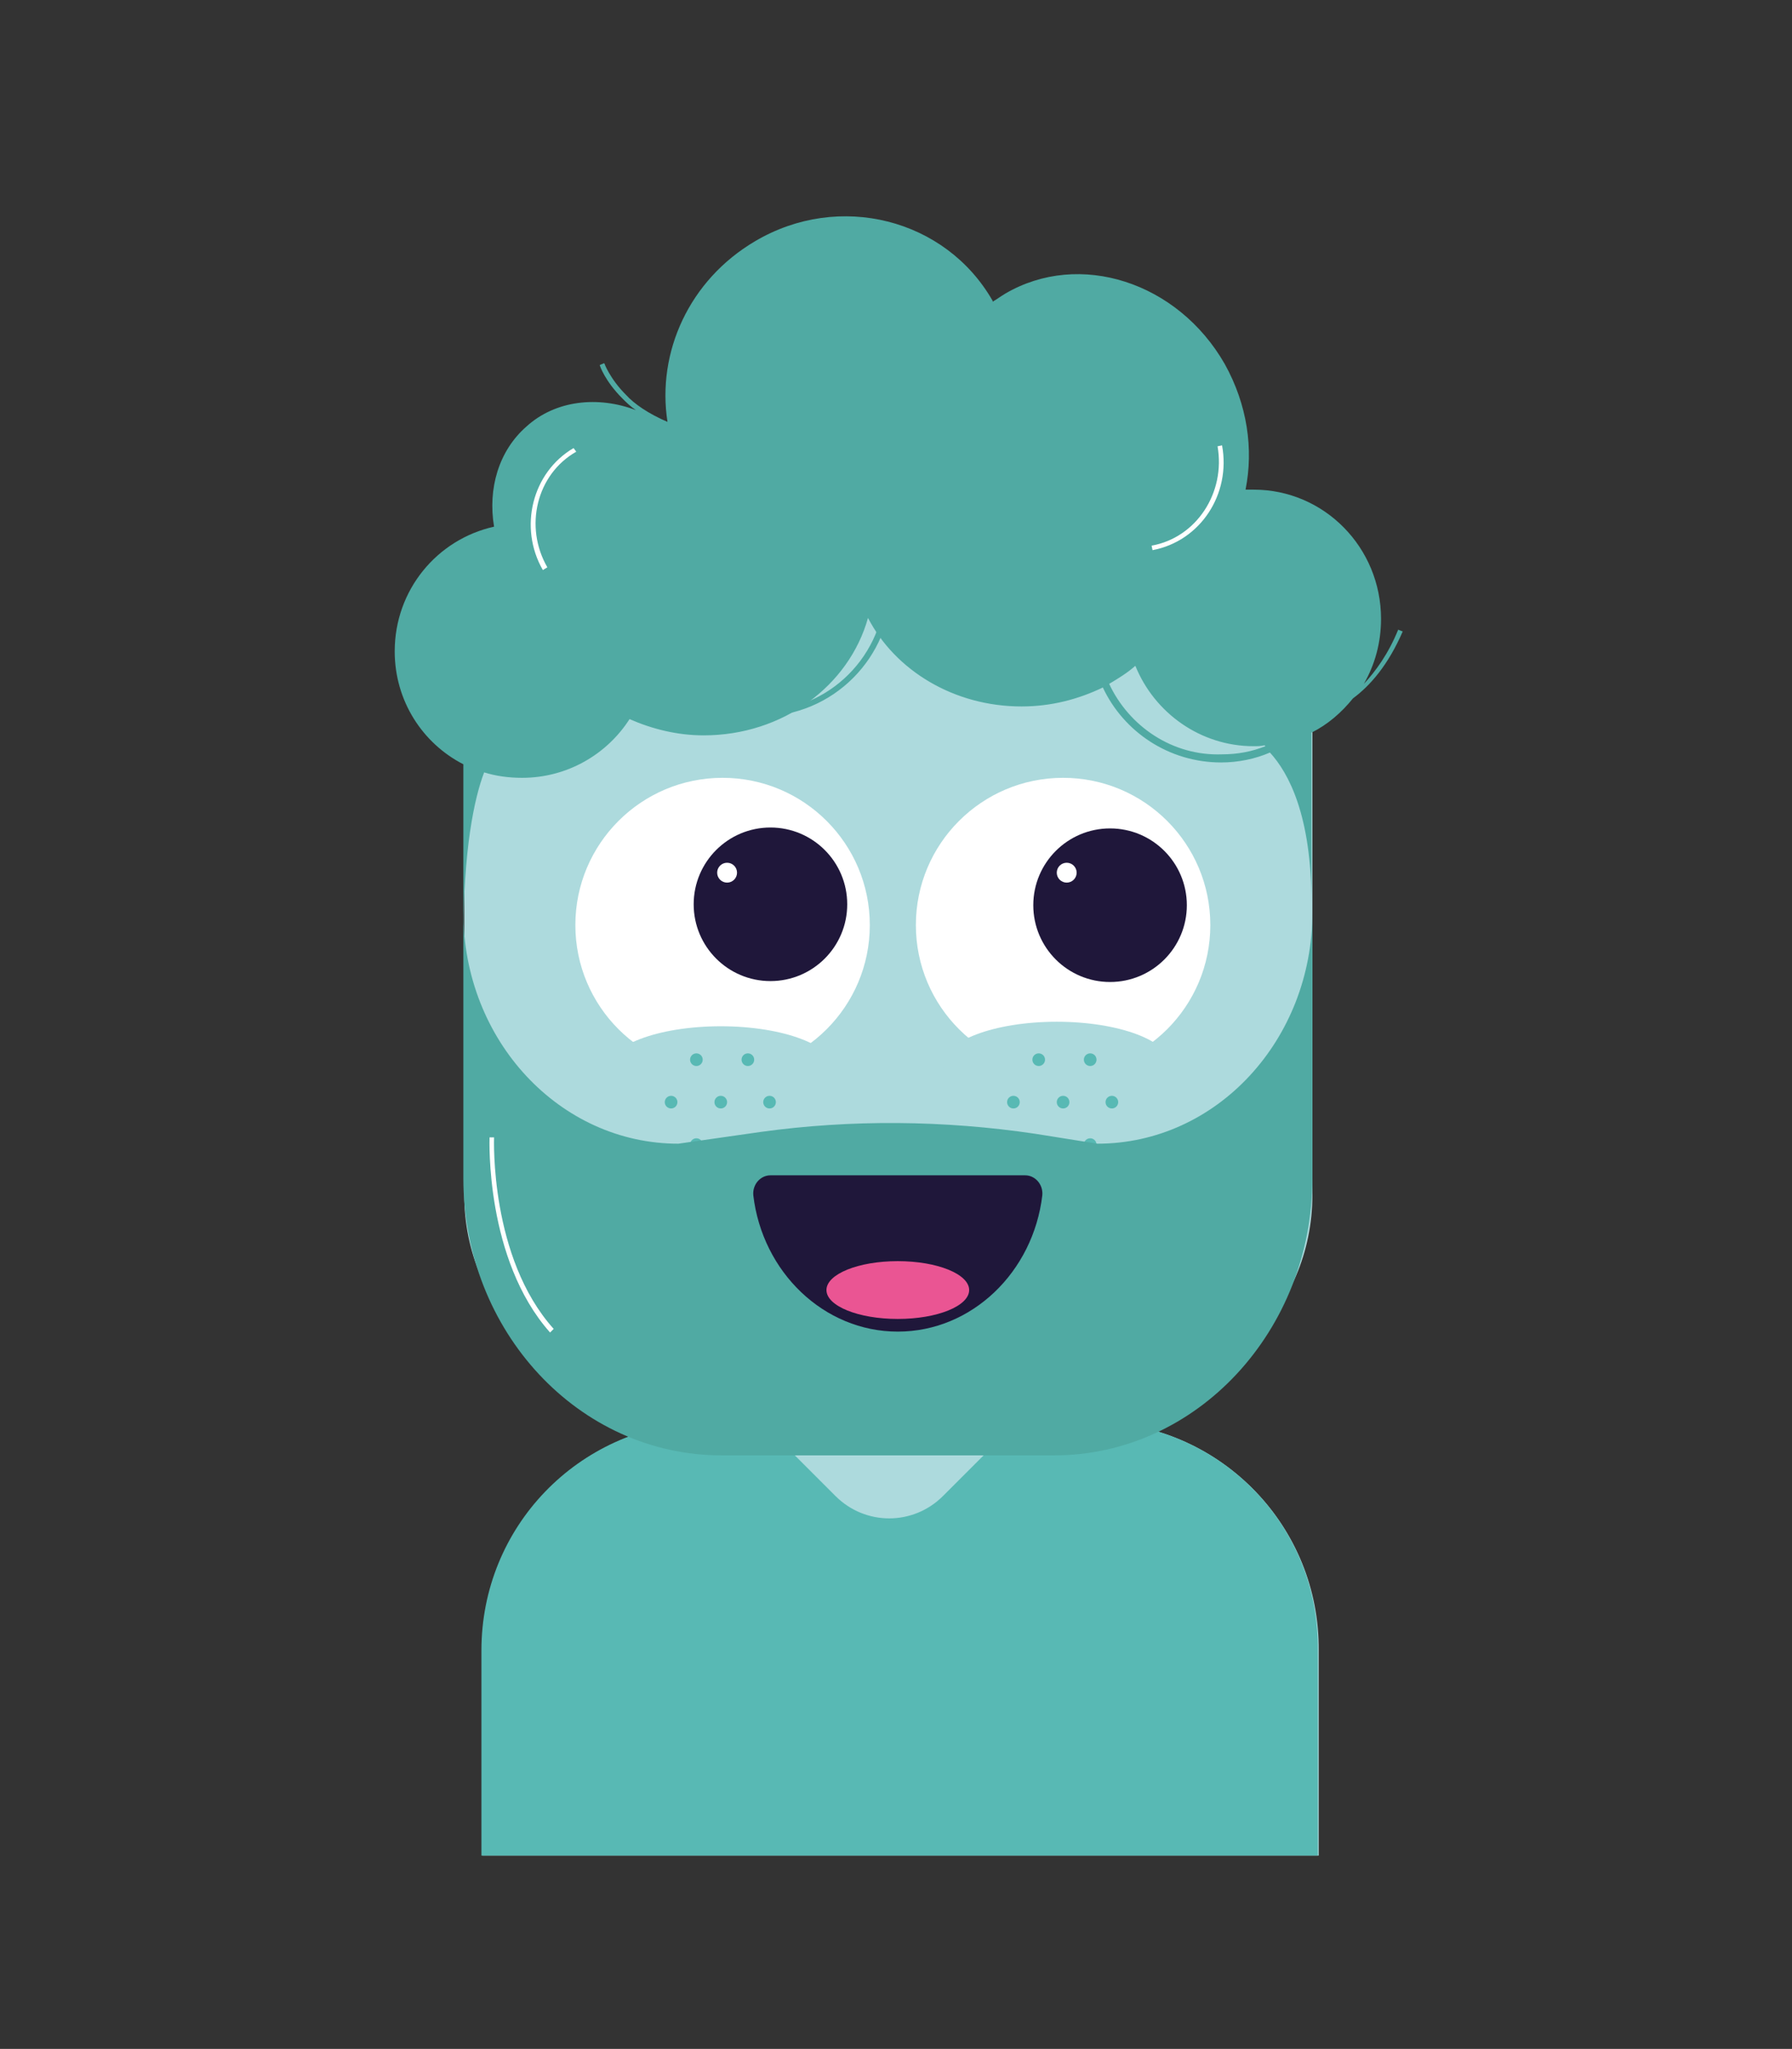 <?xml version="1.0" encoding="utf-8"?>
<!-- Generator: Adobe Illustrator 27.4.0, SVG Export Plug-In . SVG Version: 6.00 Build 0)  -->
<svg version="1.1" id="Laag_1" xmlns="http://www.w3.org/2000/svg" xmlns:xlink="http://www.w3.org/1999/xlink" x="0px" y="0px"
	 viewBox="0 0 198.4 226.8" style="enable-background:new 0 0 198.4 226.8;" xml:space="preserve">
<rect x="0" y="0" width="198.4" height="226.8" fill="#333333" stroke="none"/>
<style type="text/css">
	.st0{fill:#ADDADD;}
	.st1{fill:#FFFFFF;}
	.st2{fill:#1F173A;}
	.st3{fill:#58B9B4;}
	.st4{fill:#50AAA3;}
	.st5{fill:#EA5593;}
</style>
<g>
	<g>
		<path class="st0" d="M122.5,155.1H74.2c-12.6,0-22.8-10.2-22.8-22.8V71.1c0-12.6,10.2-22.8,22.8-22.8h48.3
			c12.6,0,22.8,10.2,22.8,22.8v61.2C145.3,144.9,135.1,155.1,122.5,155.1z"/>
	</g>
	<g>
		<circle class="st1" cx="80" cy="102.4" r="16.3"/>
	</g>
	<g>
		<circle class="st2" cx="85.3" cy="100.1" r="8.5"/>
	</g>
	<g>
		<circle class="st1" cx="117.7" cy="102.4" r="16.3"/>
	</g>
	<g>
		<circle class="st2" cx="122.9" cy="100.2" r="8.5"/>
	</g>
	<g>
		<circle class="st1" cx="80.5" cy="96.6" r="1.1"/>
	</g>
	<g>
		<circle class="st1" cx="118.1" cy="96.6" r="1.1"/>
	</g>
	<g>
		<path class="st0" d="M121.8,157.4c-0.3,0-0.7,0-1.1,0h-42c-0.4,0-0.7,0-1.1,0c-13.5,0.6-24.2,11.6-24.2,25.3v22.7h92.6v-22.7
			C146.1,169,135.3,157.9,121.8,157.4z"/>
	</g>
	<g>
		<path class="st3" d="M121.8,157.4c-0.3,0-0.7,0-1.1,0h-8.3l0.1,0.1l-8.1,8.1c-3.3,3.3-8.6,3.3-11.9,0l-8.1-8.1l0.1-0.1h-5.9
			c-0.4,0-0.7,0-1.1,0c-13.5,0.6-24.2,11.6-24.2,25.3v22.7h92.6v-22.7C146.1,169,135.3,157.9,121.8,157.4z"/>
	</g>
	<g>
		<path class="st4" d="M84.2,79.3c-8,0-14.5-6.5-14.5-14.5s6.5-14.5,14.5-14.5s14.5,6.5,14.5,14.5S92.2,79.3,84.2,79.3z M84.2,51.1
			c-7.6,0-13.8,6.2-13.8,13.8s6.2,13.8,13.8,13.8c7.6,0,13.8-6.2,13.8-13.8S91.8,51.1,84.2,51.1z"/>
	</g>
	<path class="st4" d="M155.3,69.9l-0.5-0.2c-1.1,2.7-2.5,4.6-3.8,6c1.2-2.1,1.9-4.5,1.9-7.2c0-7.9-6.3-14.3-14.1-14.3
		c-0.3,0-0.6,0-0.9,0c0.9-4.5,0.2-9.4-2.3-13.9c-5.2-9.1-16.1-12.6-24.3-7.8c-0.5,0.3-0.9,0.6-1.4,0.9c0,0,0-0.1,0-0.1
		c-5.2-9.1-17-12.1-26.3-6.6C76.3,31,72.7,39,73.9,46.7c-2.1-0.9-3.7-2-4.6-3c-1.8-1.8-2.4-3.5-2.4-3.5l-0.5,0.2
		c0,0.1,0.6,1.8,2.5,3.7c0.4,0.4,0.9,0.9,1.5,1.3c-4.2-1.6-8.9-1.1-12.1,1.8c-3.1,2.7-4.3,6.9-3.6,11.1c-6.3,1.4-11,7-11,13.8
		c0,5.5,3.1,10.2,7.6,12.5c0,6.5,0,14.7,0,19.4c0-10,1.2-15.6,2.3-18.5c1.3,0.4,2.7,0.6,4.2,0.6c5,0,9.4-2.6,11.9-6.5
		c2.5,1.1,5.3,1.8,8.2,1.8c8.8,0,16.1-5.5,18.2-13c3,5.8,9.5,9.8,17,9.8c3.3,0,6.3-0.8,9-2.1c2.3,4.9,7.3,8.3,13.1,8.3
		c1.9,0,3.8-0.4,5.4-1.1c2.1,2.3,4.6,7,4.6,16.7c0-4.6,0-12.4,0-18.9c1.8-0.9,3.3-2.2,4.6-3.8C151.7,75.9,153.7,73.6,155.3,69.9z
		 M122.8,75.7c1-0.6,2-1.2,2.9-2c2.1,5.2,7.2,8.9,13.1,8.9c0.4,0,0.8,0,1.2-0.1c0,0,0.1,0.1,0.1,0.1c-1.5,0.6-3.1,0.9-4.8,0.9
		C129.8,83.7,125,80.4,122.8,75.7z"/>
	<g>
		<ellipse class="st0" cx="79.8" cy="118.4" rx="12.6" ry="4.8"/>
	</g>
	<g>
		<ellipse class="st0" cx="117" cy="117.9" rx="12.6" ry="4.8"/>
	</g>
	<g>
		<path class="st1" d="M60.1,63.1c-2.7-4.7-1.2-10.8,3.4-13.5l0.3,0.4c-4.4,2.5-5.8,8.3-3.2,12.8L60.1,63.1z"/>
	</g>
	<g>
		<path class="st1" d="M127.6,60.9l-0.1-0.5c5-0.9,8.2-5.9,7.3-11l0.5-0.1C136.3,54.7,132.9,59.9,127.6,60.9z"/>
	</g>
	<g>
		<g>
			<circle class="st3" cx="115" cy="117.3" r="0.7"/>
		</g>
		<g>
			<circle class="st3" cx="123.1" cy="122" r="0.7"/>
		</g>
		<g>
			<circle class="st3" cx="117.7" cy="122" r="0.7"/>
		</g>
		<g>
			<circle class="st3" cx="115" cy="126.7" r="0.7"/>
		</g>
		<g>
			<circle class="st3" cx="112.2" cy="122" r="0.7"/>
		</g>
		<g>
			<circle class="st3" cx="120.7" cy="126.7" r="0.7"/>
		</g>
		<g>
			<circle class="st3" cx="120.7" cy="117.3" r="0.7"/>
		</g>
	</g>
	<g>
		<g>
			<circle class="st3" cx="77.1" cy="117.3" r="0.7"/>
		</g>
		<g>
			<circle class="st3" cx="85.2" cy="122" r="0.7"/>
		</g>
		<g>
			<circle class="st3" cx="79.8" cy="122" r="0.7"/>
		</g>
		<g>
			<circle class="st3" cx="77.1" cy="126.7" r="0.7"/>
		</g>
		<g>
			<circle class="st3" cx="74.3" cy="122" r="0.7"/>
		</g>
		<g>
			<circle class="st3" cx="82.8" cy="126.7" r="0.7"/>
		</g>
		<g>
			<circle class="st3" cx="82.8" cy="117.3" r="0.7"/>
		</g>
	</g>
	<g>
		<path class="st4" d="M121.5,126.6l-6.9-1.1c-10.1-1.5-20.3-1.6-30.4-0.2l-9.1,1.3c-13.1,0-23.8-11.4-23.8-25.6v29.4
			c0,17,12.8,30.7,28.6,30.7h36.8c15.8,0,28.6-13.8,28.6-30.7V101C145.3,115.1,134.7,126.6,121.5,126.6z"/>
	</g>
	<g>
		<path class="st2" d="M85.3,130.1c-1.1,0-2,1-1.9,2.2c1,8.5,7.8,15.1,16,15.1s15-6.6,16-15.1c0.1-1.2-0.8-2.2-1.9-2.2H85.3z"/>
	</g>
	<g>
		<ellipse class="st5" cx="99.4" cy="142.8" rx="7.9" ry="3.2"/>
	</g>
	<g>
		<path class="st1" d="M60.9,147.5c-7.2-8.1-6.7-21.4-6.7-21.6l0.5,0c0,0.1-0.5,13.3,6.6,21.2L60.9,147.5z"/>
	</g>
</g>
</svg>

